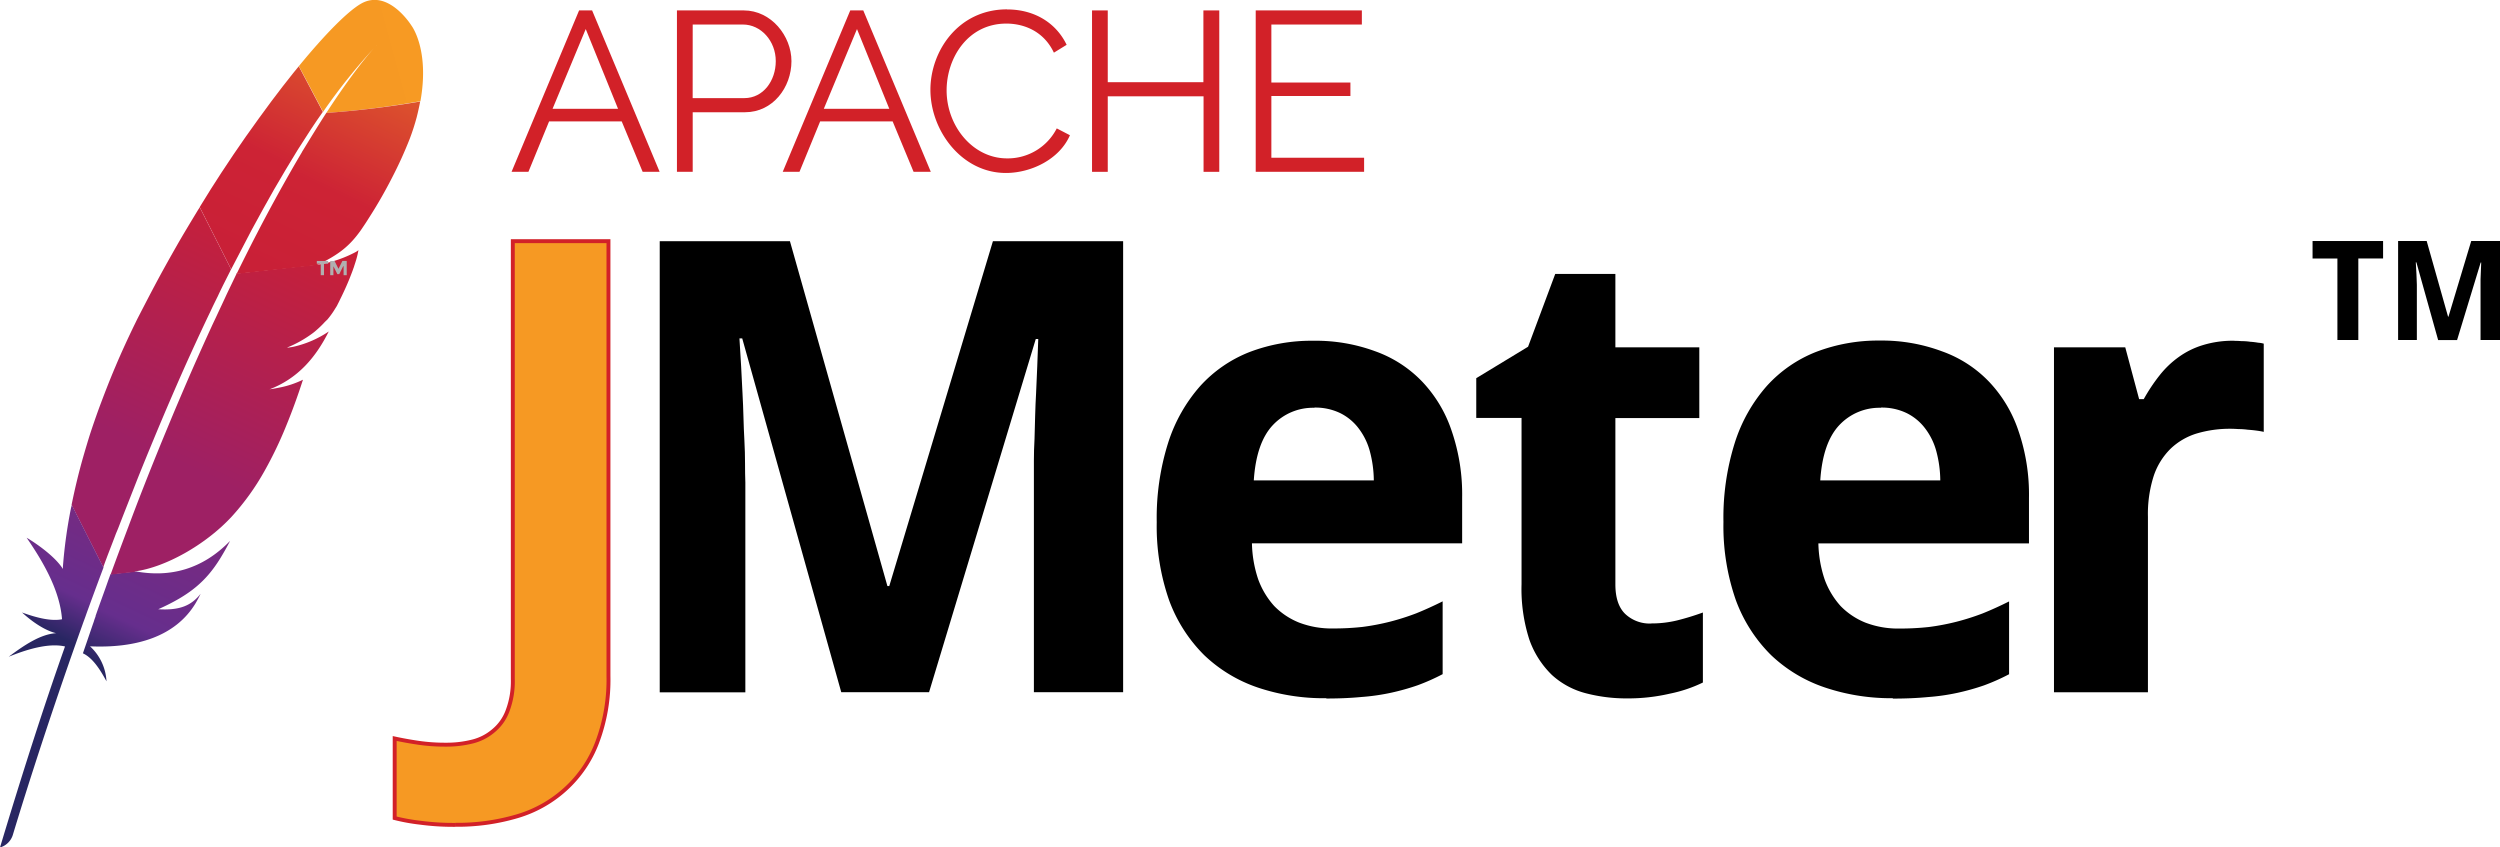 <svg viewBox="0 0 635.95 215.58" xmlns="http://www.w3.org/2000/svg" xmlns:xlink="http://www.w3.org/1999/xlink"><linearGradient id="a" gradientTransform="matrix(.17 -.36 -.36 -.17 1563.4 -2981.17)" gradientUnits="userSpaceOnUse" x1="-8309.85" x2="-8234.2" y1="188.01" y2="99.55"><stop offset="0" stop-color="#f69923"/><stop offset=".31" stop-color="#f79a23"/><stop offset=".84" stop-color="#e97826"/></linearGradient><linearGradient id="b" gradientTransform="matrix(.17 -.36 -.36 -.17 1563.4 -2981.17)" gradientUnits="userSpaceOnUse" x1="-8869.67" x2="-8329.99" y1="198.01" y2="198.01"><stop offset=".32" stop-color="#9e2064"/><stop offset=".63" stop-color="#c92037"/><stop offset=".75" stop-color="#cd2335"/><stop offset="1" stop-color="#e97826"/></linearGradient><linearGradient id="c" gradientTransform="matrix(.17 -.36 -.36 -.17 1563.4 -2981.17)" gradientUnits="userSpaceOnUse" x1="-8804.52" x2="-8482.93" y1="143.77" y2="143.77"><stop offset="0" stop-color="#282662"/><stop offset=".1" stop-color="#662e8d"/><stop offset=".79" stop-color="#9f2064"/><stop offset=".95" stop-color="#cd2032"/></linearGradient><linearGradient id="d" x1="-8839.36" x2="-8299.68" xlink:href="#b" y1="202.99" y2="202.99"/><linearGradient id="e" x1="-8800" x2="-8516.38" xlink:href="#c" y1="195.6" y2="195.6"/><linearGradient id="f" x1="-8839.36" x2="-8299.68" xlink:href="#b" y1="147.14" y2="147.14"/><linearGradient id="g" x1="-8872.84" x2="-8333.16" xlink:href="#b" y1="149.85" y2="149.85"/><linearGradient id="h" x1="-8839.36" x2="-8299.68" xlink:href="#b" y1="130.41" y2="130.41"/><linearGradient id="i" x1="-8839.36" x2="-8299.68" xlink:href="#b" y1="132.38" y2="132.38"/><linearGradient id="j" x1="-8476.6" x2="-8476.6" xlink:href="#b" y1="132.72" y2="132.72"/><linearGradient id="k" gradientTransform="matrix(.42 -.91 -.91 -.42 4405.49 -7065.72)" x1="-300.89" x2="-246.51" xlink:href="#a" y1="825.89" y2="825.89"/><path d="m91.73 1c-3.38 2-9 7.65-15.7 15.82l6.16 11.63a148.82 148.82 0 0 1 13.17-16.45c.32-.36.52-.56.52-.56c-.16.2-.36.36-.52.56c-1.45 1.57-5.8 6.64-12.36 16.74a230.67 230.67 0 0 0 23.95-3c2.37-13.2-2.29-19.24-2.29-19.24s-5.96-9.61-12.93-5.5z" fill="url(#a)"/><path d="m81.27 67.37a.15.15 0 0 0 .12 0l-.89.08s-.12 0-.16.08z" fill="none"/><path d="m75 88.18c-.48.12-1 .2-1.53.28c.53-.08 1.04-.16 1.53-.28z" fill="none"/><path d="m32.24 134.91c.08-.16.12-.36.2-.52c1.37-3.58 2.7-7 4-10.47c1.49-3.78 3-7.49 4.43-11.07c1.53-3.74 3.06-7.41 4.55-10.91c1.57-3.7 3.1-7.25 4.63-10.67c1.25-2.78 2.46-5.47 3.66-8.09c.4-.89.81-1.73 1.21-2.58c.81-1.69 1.57-3.34 2.33-5s1.41-2.94 2.09-4.39c.24-.48.48-1 .68-1.41l.12-.24l-.76.08l-.6-1.17c0 .12-.12.24-.16.36c-1.09 2.13-2.17 4.31-3.22 6.52c-.6 1.25-1.21 2.54-1.85 3.82c-1.69 3.54-3.34 7.08-5 10.71s-3.26 7.29-4.83 10.91s-3.06 7.16-4.55 10.75s-2.94 7.12-4.35 10.67c-1.49 3.7-2.94 7.37-4.31 11c-.32.81-.64 1.65-.93 2.46c-1.13 2.94-2.21 5.8-3.26 8.65l1 1.89l.85-.08a.57.57 0 0 0 .08-.24c1.29-3.77 2.66-7.43 3.99-10.98z" fill="none"/><path d="" fill="none"/><path d="m71 98.69c-.81.16-1.61.28-2.42.4c.4 0 .85-.12 1.25-.2a10.06 10.06 0 0 0 1.17-.2z" fill="#be202e"/><path d="m71 98.69c-.81.16-1.61.28-2.42.4c.4 0 .85-.12 1.25-.2a10.06 10.06 0 0 0 1.17-.2z" fill="#be202e" opacity=".35" isolation="isolate"/><path d="m73.1 88.5h.36c.52-.08 1-.16 1.53-.28c-.6.12-1.25.2-1.89.32z" fill="#be202e"/><path d="m73.1 88.5h.36c.52-.08 1-.16 1.53-.28c-.6.12-1.25.2-1.89.32z" fill="#be202e" opacity=".35" isolation="isolate"/><path d="m64 58.52q2.84-5.25 5.68-10.26c2-3.46 4-6.8 6-10.06c.12-.2.24-.4.36-.56c2-3.18 4-6.24 6.08-9.18l-6.12-11.6c-.44.56-.93 1.13-1.41 1.73c-1.77 2.21-3.62 4.59-5.51 7.12c-2.13 2.86-4.31 5.88-6.56 9.06c-2.05 2.94-4.15 6-6.24 9.22c-1.78 2.73-3.55 5.51-5.28 8.37l-.2.32l8 15.82c1.74-3.34 3.47-6.68 5.2-9.98z" fill="url(#b)"/><path d="m27.49 147.75c-1 2.9-2.13 5.88-3.18 8.94v.12c-.16.44-.32.85-.44 1.29c-.72 2.05-1.33 3.9-2.78 8.09c2.37 1.09 4.27 3.9 6 7.12a13 13 0 0 0 -4.19-8.9c11.63.52 21.7-2.42 26.85-10.95c.44-.76.89-1.57 1.29-2.42c-2.37 3-5.27 4.27-10.79 3.94c8.09-3.62 12.16-7.12 15.74-12.88c.85-1.37 1.69-2.86 2.54-4.51c-7.08 7.29-15.3 9.34-23.95 7.77l-6.48.72c-.21.59-.41 1.11-.61 1.67z" fill="url(#c)"/><path d="m30.51 133.22c1.41-3.62 2.86-7.29 4.31-11c1.41-3.54 2.86-7.08 4.35-10.67s3-7.16 4.55-10.75s3.18-7.29 4.83-10.91s3.3-7.16 5-10.71c.6-1.29 1.21-2.54 1.85-3.82c1-2.17 2.13-4.35 3.22-6.52c0-.12.12-.24.16-.36l-7.98-15.76a5.64 5.64 0 0 1 -.4.64c-1.85 3.06-3.74 6.16-5.55 9.34s-3.66 6.48-5.43 9.82c-1.5 2.82-2.95 5.64-4.42 8.48c-.28.56-.56 1.17-.85 1.73c-1.73 3.58-3.34 7.08-4.75 10.43c-1.61 3.78-3 7.41-4.27 10.83c-.81 2.25-1.57 4.43-2.25 6.52c-.56 1.77-1.09 3.58-1.61 5.35c-1.21 4.19-2.21 8.37-3.06 12.56l8.05 15.9c1-2.86 2.17-5.72 3.26-8.65c.35-.8.67-1.6.99-2.45z" fill="url(#d)"/><path d="m18.11 129a123.35 123.35 0 0 0 -2.11 15.21v.52c-2.5-4-9.26-8-9.22-7.93c4.83 7 8.49 13.93 9 20.73c-2.58.52-6.12-.24-10.18-1.73c4.27 3.9 7.45 5 8.69 5.27c-3.9.24-8 2.94-12.08 6c6-2.46 10.87-3.42 14.33-2.62c-5.54 15.63-11.03 32.85-16.54 51.13a4.79 4.79 0 0 0 3.26-3.18c1-3.3 7.53-25 17.75-53.57c.28-.81.6-1.61.89-2.46c.08-.24.16-.44.24-.68q1.63-4.47 3.38-9.18c.28-.72.52-1.41.81-2.13l-8.05-15.9a3 3 0 0 0 -.16.56z" fill="url(#e)"/><path d="m60.06 69.87c-.24.48-.44.93-.68 1.41c-.68 1.45-1.41 2.9-2.09 4.39s-1.53 3.26-2.33 5c-.4.85-.81 1.69-1.21 2.58c-1.21 2.62-2.42 5.31-3.66 8.09c-1.53 3.42-3.06 7-4.63 10.67c-1.49 3.5-3 7.16-4.55 10.91c-1.45 3.58-2.94 7.25-4.43 11.07c-1.33 3.38-2.66 6.88-4 10.47c-.08.16-.12.36-.2.52c-1.33 3.54-2.7 7.2-4.07 10.95a.57.57 0 0 0 -.08.24l6.48-.72c-.12 0-.24 0-.4-.08c7.77-1 18.07-6.76 24.71-13.93a62 62 0 0 0 8.41-11.71a99 99 0 0 0 5.43-11.31c1.49-3.62 2.94-7.57 4.31-11.83a24 24 0 0 1 -6.07 2.02l-1.21.24c-.4.08-.81.12-1.25.2c7.25-2.78 11.79-8.13 15.09-14.73a26.36 26.36 0 0 1 -8.69 3.82c-.48.12-1 .2-1.53.28c-.12 0-.24 0-.4 0a29.22 29.22 0 0 0 6.48-3.62a12.53 12.53 0 0 0 1.13-.93c.56-.48 1.09-1 1.61-1.53c.32-.36.64-.68 1-1a20.43 20.43 0 0 0 2-2.78c.2-.32.4-.6.56-.93c.24-.48.48-.93.68-1.37c1-2 1.81-3.82 2.46-5.43c.32-.81.6-1.53.85-2.21c.08-.28.2-.52.28-.81c.24-.76.48-1.45.64-2.05a20.35 20.35 0 0 0 .48-2.13a4.41 4.41 0 0 1 -.85.56a31.12 31.12 0 0 1 -8.94 3.06l6-.64l-6 .64a.15.15 0 0 0 -.12 0a9 9 0 0 0 -.93.16s.12 0 .16-.08l-20.4 2.26c.04.16 0 .24-.04.28z" fill="url(#f)"/><path d="m83 28.73c-1.81 2.78-3.78 6-5.92 9.5a4 4 0 0 0 -.32.56c-1.85 3.1-3.76 6.48-5.84 10.21c-1.77 3.22-3.62 6.64-5.55 10.38c-1.69 3.24-3.37 6.62-5.19 10.29l20.37-2.21c5.92-2.74 8.57-5.19 11.15-8.77c.68-1 1.37-2 2.05-3.1a118.9 118.9 0 0 0 6-10.43a103.43 103.43 0 0 0 4.51-9.94a56.66 56.66 0 0 0 1.74-5.4c.36-1.41.64-2.74.89-4a239.1 239.1 0 0 1 -23.89 2.91z" fill="url(#g)"/><path d="m69.84 98.93c-.4.08-.81.12-1.25.2a11.54 11.54 0 0 1 1.25-.2z" fill="#be202e"/><path d="m69.84 98.93c-.4.08-.81.12-1.25.2a11.54 11.54 0 0 1 1.25-.2z" fill="#be202e" opacity=".35" isolation="isolate"/><path d="m69.84 98.93c-.4.08-.81.12-1.25.2a11.54 11.54 0 0 1 1.25-.2z" fill="url(#h)"/><path d="m73.06 88.5h.4c-.12 0-.24 0-.4 0z" fill="#be202e"/><path d="m73.06 88.5h.4c-.12 0-.24 0-.4 0z" fill="#be202e" opacity=".35" isolation="isolate"/><path d="m73.06 88.5h.4c-.12 0-.24 0-.4 0z" fill="url(#i)"/><path d="" fill="#be202e"/><path d="" fill="#be202e" opacity=".35" isolation="isolate"/><path d="" fill="url(#j)"/><path d="m82.42 67.08v2.92h-.83v-2.92h-1v-.7h2.88v.7z" fill="#b0afb0"/><path d="m87.3 67.73l-1 2h-.49l-1-2v2.27h-.81v-3.62h1.1l1 2l1-2h1.1v3.62h-.8v-2.3z" fill="#b0afb0"/><path d="m115.86 209.83a64 64 0 0 1 -8.95-.55a49.38 49.38 0 0 1 -6.51-1.18v-20.24q2.9.63 6.12 1.1a46.73 46.73 0 0 0 6.91.47a26.81 26.81 0 0 0 6.67-.78a13 13 0 0 0 5.41-2.75a11.9 11.9 0 0 0 3.61-5.1a21.22 21.22 0 0 0 1.33-8.08v-111.37h24.33v110.58a45.13 45.13 0 0 1 -2.9 17a30.57 30.57 0 0 1 -8 11.77a31.36 31.36 0 0 1 -12.24 6.91a53.47 53.47 0 0 1 -15.77 2.2" fill="url(#k)" stroke="#d22128"/><path d="m214 176.09l-25.19-90h-.71q.47 7.22.78 14q.16 2.9.24 6t.24 6q.16 3 .16 5.73t.08 4.94v53.36h-21.78v-114.77h33.12l24.8 87.74h.47l26.37-87.74h33.12v114.74h-22.7v-54.31q0-2 0-4.63t.16-5.49q.08-2.9.16-5.89t.24-5.81q.31-6.59.55-13.73h-.63l-27.15 89.86z"/><path d="m334.32 103.73a14 14 0 0 0 -10.59 4.47q-4.16 4.47-4.79 14h30.53a29.56 29.56 0 0 0 -1-7.38a16.71 16.71 0 0 0 -2.83-5.81a13.17 13.17 0 0 0 -4.71-3.92a14.57 14.57 0 0 0 -6.59-1.41m3.06 73.93a52.65 52.65 0 0 1 -17.4-2.7a36.9 36.9 0 0 1 -13.66-8.24a38.23 38.23 0 0 1 -8.95-14a57.09 57.09 0 0 1 -3.14-19.85a63.33 63.33 0 0 1 2.9-20.17a40.21 40.21 0 0 1 8.08-14.36a33.35 33.35 0 0 1 12.56-8.71a44.21 44.21 0 0 1 16.32-2.9a43.71 43.71 0 0 1 15.7 2.67a30.92 30.92 0 0 1 11.93 7.69a33.57 33.57 0 0 1 7.53 12.56a49.7 49.7 0 0 1 2.67 17v11.61h-53.47a30.66 30.66 0 0 0 1.57 9.1a20.62 20.62 0 0 0 4.08 6.83a18.32 18.32 0 0 0 6.36 4.24a23.09 23.09 0 0 0 8.55 1.49a68.33 68.33 0 0 0 7.53-.39a58.9 58.9 0 0 0 7-1.33a61.63 61.63 0 0 0 6.67-2.12q3.3-1.33 6.75-3.06v18.52a52.42 52.42 0 0 1 -6.36 2.83a58.8 58.8 0 0 1 -6.67 1.88a54.34 54.34 0 0 1 -7.61 1.1q-4.08.39-8.95.39"/><path d="m420 158.59a27.42 27.42 0 0 0 6.67-.78a65.56 65.56 0 0 0 6.51-2v17.81a35 35 0 0 1 -8.4 2.83a46.74 46.74 0 0 1 -10.78 1.21a40.85 40.85 0 0 1 -10.67-1.33a20.33 20.33 0 0 1 -8.55-4.63a23.37 23.37 0 0 1 -5.73-8.95a42 42 0 0 1 -2-14.13v-42.3h-11.52v-10.12l13.18-8l6.91-18.52h15.3v18.67h21.35v18h-21.35v42.3q0 5.1 2.51 7.53a9.07 9.07 0 0 0 6.59 2.43"/><path d="m478.42 103.73a14 14 0 0 0 -10.59 4.47q-4.16 4.47-4.79 14h30.53a29.56 29.56 0 0 0 -1-7.38a16.71 16.71 0 0 0 -2.83-5.81a13.17 13.17 0 0 0 -4.71-3.92a14.57 14.57 0 0 0 -6.59-1.41m3.06 73.93a52.65 52.65 0 0 1 -17.34-2.75a36.9 36.9 0 0 1 -13.66-8.24a38.23 38.23 0 0 1 -8.95-14a57.09 57.09 0 0 1 -3.14-19.85a63.33 63.33 0 0 1 2.9-20.17a40.21 40.21 0 0 1 8.08-14.36a33.35 33.35 0 0 1 12.56-8.71a44.21 44.21 0 0 1 16.32-2.9a43.71 43.71 0 0 1 15.73 2.74a30.92 30.92 0 0 1 11.93 7.69a33.57 33.57 0 0 1 7.53 12.56a49.7 49.7 0 0 1 2.67 17v11.61h-53.57a30.66 30.66 0 0 0 1.57 9.1a20.63 20.63 0 0 0 4.08 6.83a18.32 18.32 0 0 0 6.36 4.24a23.09 23.09 0 0 0 8.55 1.49a68.33 68.33 0 0 0 7.53-.39a58.9 58.9 0 0 0 7-1.33a61.63 61.63 0 0 0 6.67-2.12q3.3-1.33 6.75-3.06v18.52a52.42 52.42 0 0 1 -6.36 2.83a58.81 58.81 0 0 1 -6.67 1.88a54.34 54.34 0 0 1 -7.61 1.1q-4.08.39-8.95.39"/><path d="m568.24 86.7q.94 0 2 .08a14.49 14.49 0 0 1 2.2.16a18.42 18.42 0 0 1 2 .24a6.49 6.49 0 0 1 1.41.24v22.44q-.63-.16-1.73-.31t-2.35-.24a17.82 17.82 0 0 0 -2.35-.16q-1.18-.08-2-.08a29.66 29.66 0 0 0 -8.55 1.18a16.68 16.68 0 0 0 -6.67 3.85a17.53 17.53 0 0 0 -4.32 6.91a31.71 31.71 0 0 0 -1.49 10.44v44.65h-23.9v-87.75h18.13l3.53 13.18h1.18a44.46 44.46 0 0 1 4.08-6.12a23.86 23.86 0 0 1 4.87-4.63a20.81 20.81 0 0 1 6.12-3a25.86 25.86 0 0 1 7.85-1.1"/><path d="m599.91 86.49h-5.32v-20.73h-6.32v-4.45h17.94v4.44h-6.3z"/><path d="m620.21 86.49l-5.53-19.75h-.15q.1 1.58.17 3.06q0 .64.05 1.31t.05 1.33q0 .65 0 1.26t0 1.08v11.71h-4.77v-25.18h7.27l5.44 19.25h.1l5.79-19.25h7.37v25.18h-5v-12.93q0-.57 0-1.21v-1.29q0-.65.05-1.27q.07-1.45.12-3h-.14l-6 19.72h-4.91"/><g fill="#d22128"><path d="m130.13 43.71l17.18-41.06h3.31l17.18 41.06h-4.32l-5.33-12.83h-18.47l-5.26 12.83zm18.87-36.32l-8.44 20.29h16.66z"/><path d="m172.2 43.71v-41.06h17c7 0 12.13 6.52 12.13 12.9c0 6.69-4.74 13-11.78 13h-13.34v15.16zm4-18.75h13.14c4.85 0 8-4.46 8-9.41c0-5.16-3.8-9.31-8.33-9.31h-12.8z"/><path d="m199.11 43.71l17.18-41.06h3.31l17.18 41.06h-4.38l-5.33-12.83h-18.44l-5.26 12.83zm18.89-36.32l-8.44 20.29h16.66z"/><path d="m256.17 2.4c7.28 0 12.62 3.69 15.16 9l-3.24 2c-2.61-5.53-7.7-7.4-12.09-7.4c-9.83 0-15.2 8.78-15.2 17c0 9.06 6.66 17.29 15.37 17.29a14 14 0 0 0 12.65-7.63l3.35 1.74c-2.69 6.2-9.97 9.6-16.28 9.6c-11.26 0-19.21-10.77-19.21-21.16c0-9.86 7.11-20.46 19.48-20.46z"/><path d="m310.16 2.65v41.06h-4v-19.21h-24.37v19.21h-4v-41.06h4v18.26h24.33v-18.26z"/><path d="m347 40.12v3.59h-27.57v-41.06h27v3.59h-23.02v14.76h20.11v3.42h-20.11v15.7z"/></g></svg>